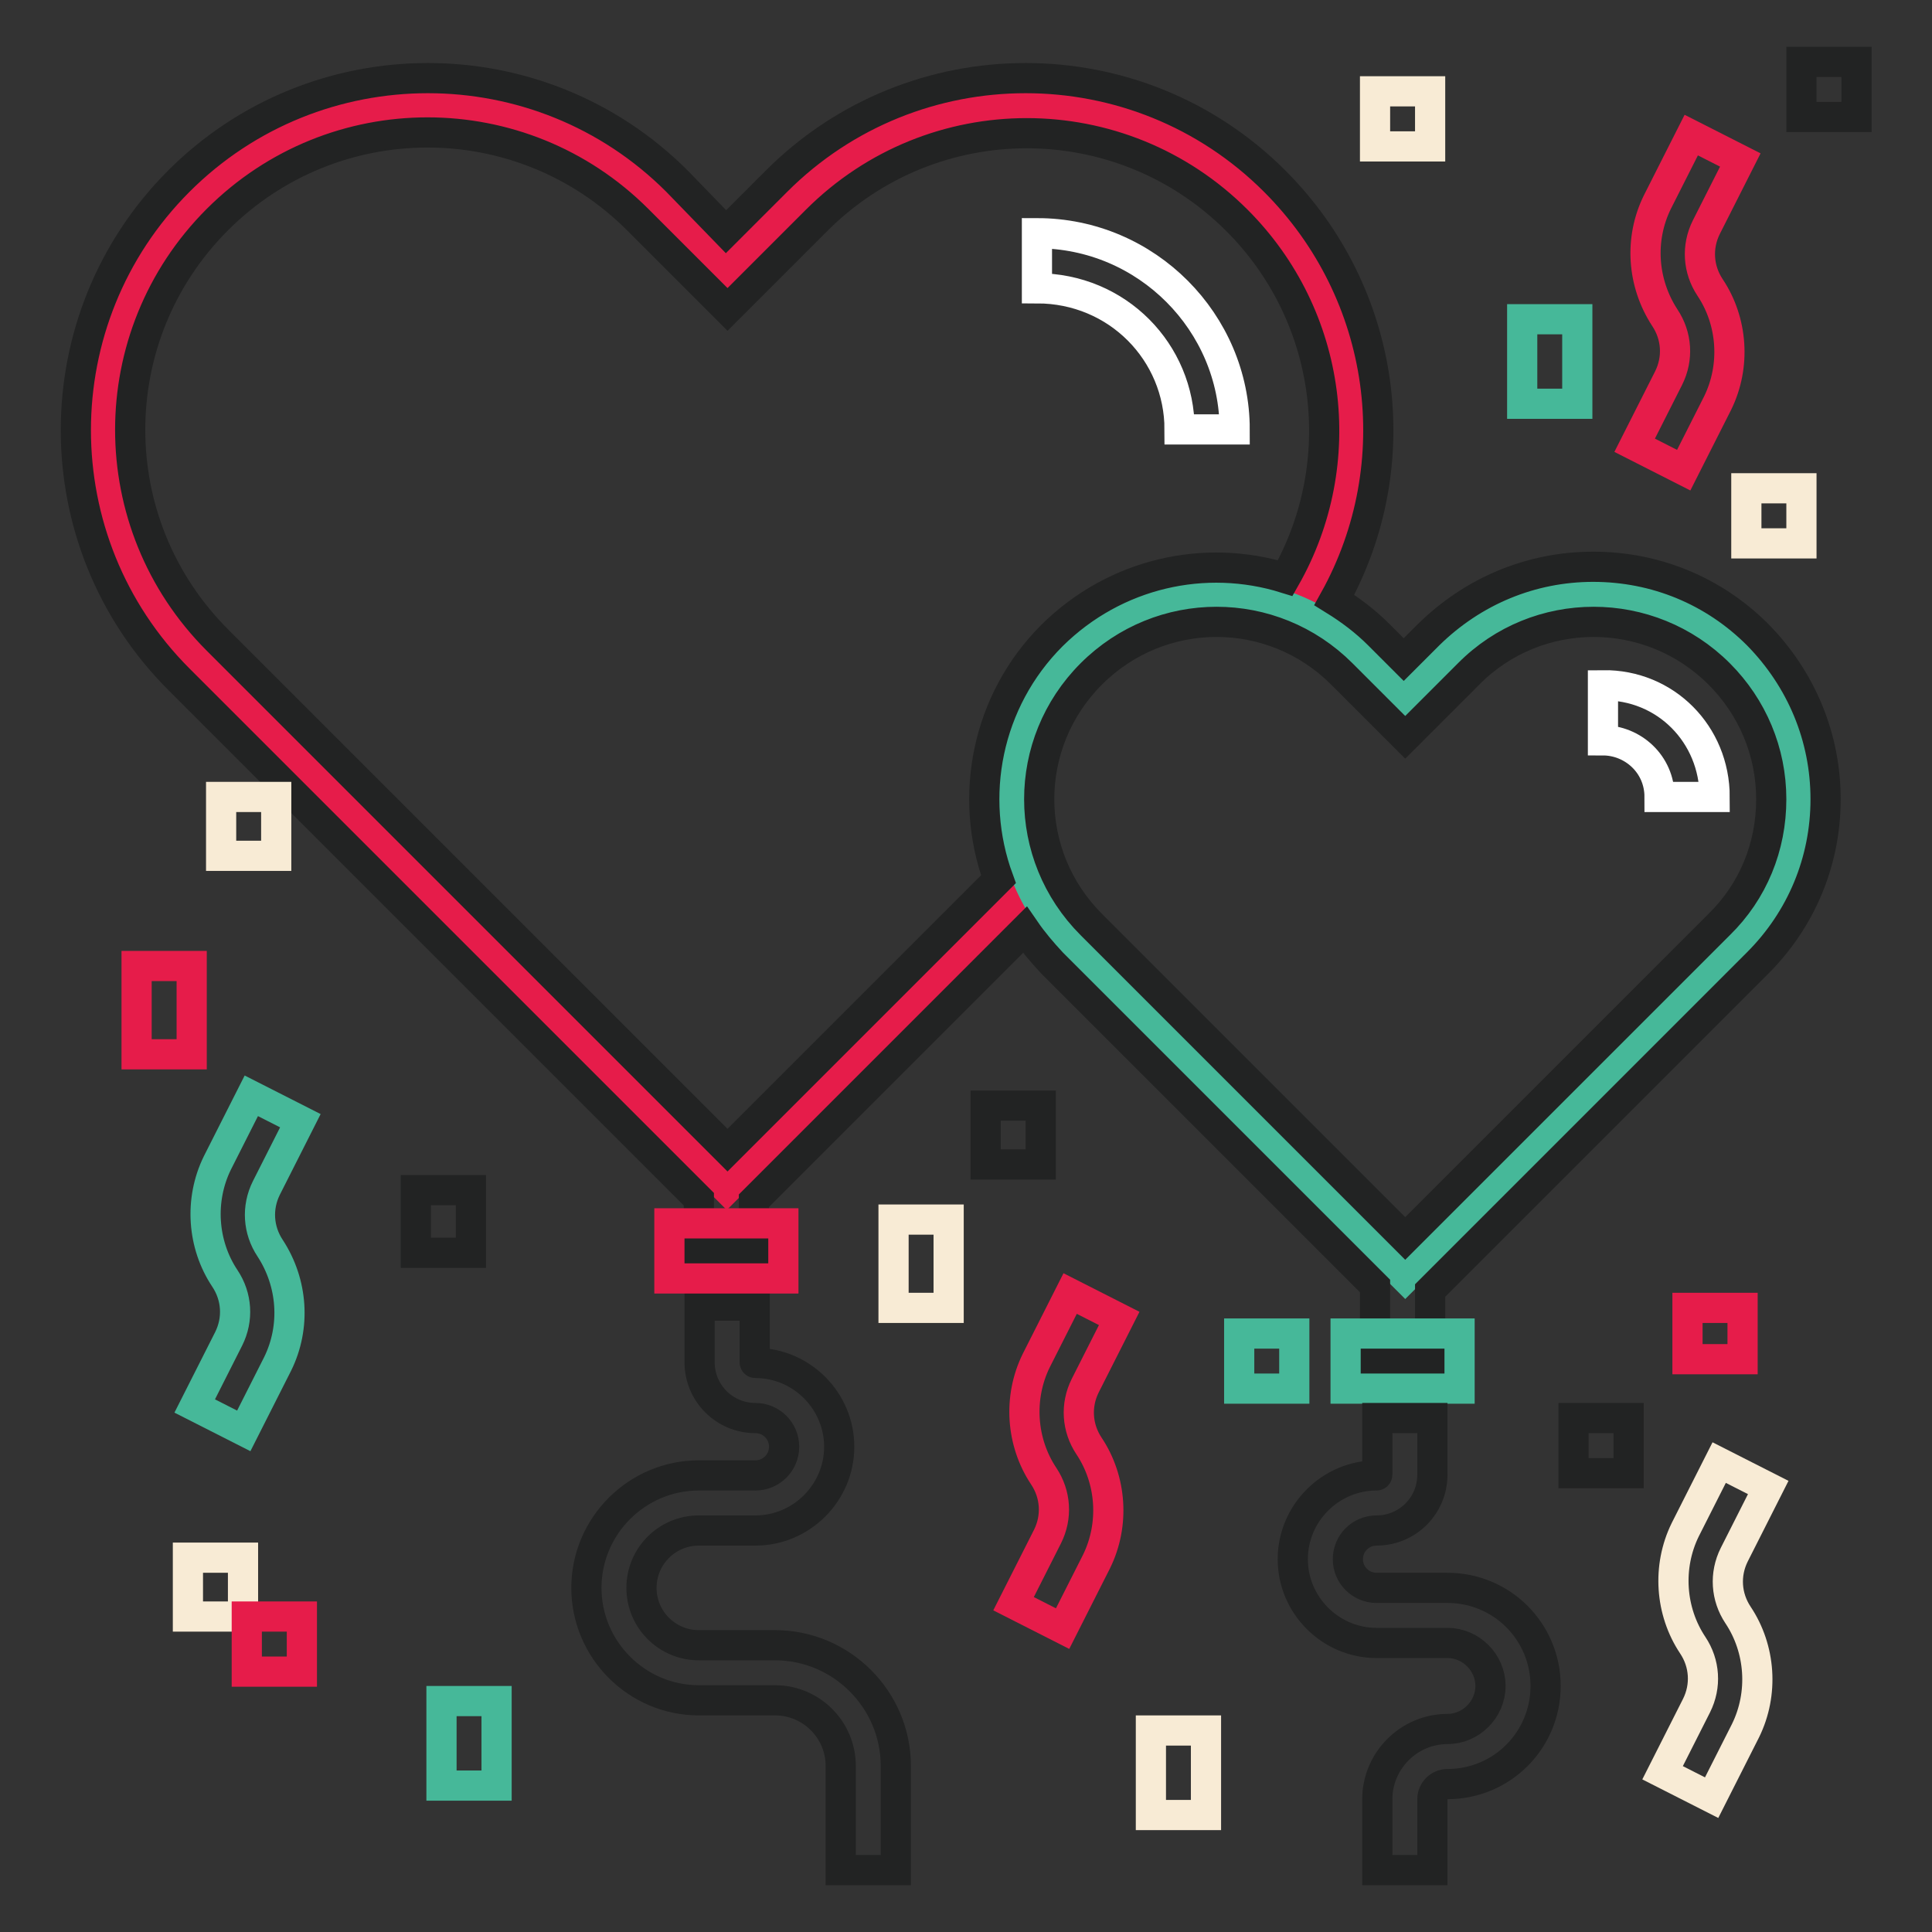 <?xml version="1.0" encoding="utf-8"?>
<!-- Svg Vector Icons : http://www.onlinewebfonts.com/icon -->
<!DOCTYPE svg PUBLIC "-//W3C//DTD SVG 1.1//EN" "http://www.w3.org/Graphics/SVG/1.1/DTD/svg11.dtd">
<svg version="1.1" xmlns="http://www.w3.org/2000/svg" xmlns:xlink="http://www.w3.org/1999/xlink" x="0px" y="0px" viewBox="0 0 256 256" enable-background="new 0 0 256 256" xml:space="preserve">
<rect x="0" y="0" width="256" height="256" fill="#333333" stroke="none"/>
<g> <path stroke-width="4" fill-opacity="0" stroke="#e61c4a"  d="M171.2,81.8c11.9-16.8,10.3-40.2-4.7-55.3c-16.8-16.8-44.1-16.8-60.9,0l-9.3,9.3l-9.3-9.3 C70.3,9.7,43,9.7,26.2,26.5c-16.8,16.8-16.8,44.1,0,60.9l70.1,70.1l40.7-40.7"/> <path stroke-width="4" fill-opacity="0" stroke="#46b899"  d="M230.4,86.7c-10.6-10.6-27.8-10.6-38.4,0l-5.8,5.8l-5.8-5.8c-10.6-10.6-27.8-10.6-38.4,0 c-10.6,10.6-10.6,27.8,0,38.4l44.2,44.2l44.2-44.2C240.9,114.4,240.9,97.3,230.4,86.7z"/> <path stroke-width="4" fill-opacity="0" stroke="#ffffff"  d="M163.6,56.9h-7.3c0-10.2-8.2-18.7-18.9-18.7v-7.3C152,30.9,163.6,42.8,163.6,56.9z"/> <path stroke-width="4" fill-opacity="0" stroke="#222323"  d="M241.9,105.9c0-8.2-3.2-15.9-9-21.8c-5.8-5.8-13.5-9-21.8-9c-8.2,0-15.9,3.2-21.8,9l-3.3,3.3l-3.3-3.3 c-1.8-1.8-3.8-3.3-5.9-4.6c10-18,7-40.6-7.9-55.5c-18.2-18.2-47.8-18.2-66,0l-6.7,6.7L89.7,24c-18.2-18.2-47.8-18.2-66,0 c-18.2,18.2-18.2,47.8,0,66l68.9,68.9v7h7.3v-6.8l35.9-35.9c1.1,1.6,2.3,3,3.6,4.4l42.8,42.8v9.7h7.3V171l43.4-43.4 C238.7,121.8,241.9,114.1,241.9,105.9L241.9,105.9z M96.4,152.4L28.8,84.8c-15.4-15.4-15.4-40.3,0-55.7c15.4-15.4,40.3-15.4,55.7,0 L96.4,41l11.8-11.8c15.4-15.4,40.3-15.4,55.7,0c12.7,12.7,15.1,32.1,6.4,47.4c-10.6-3.3-22.5-0.7-30.9,7.6 c-8.7,8.7-11.1,21.4-7.1,32.3L96.4,152.4z M186.2,164.1l-41.6-41.6c-9.2-9.2-9.2-24,0-33.2c4.6-4.6,10.6-6.9,16.6-6.9 c6,0,12,2.3,16.6,6.9l8.4,8.4l8.4-8.4c9.1-9.2,24-9.2,33.2,0l0,0c4.4,4.4,6.9,10.3,6.9,16.6s-2.4,12.2-6.9,16.6L186.2,164.1 L186.2,164.1z"/> <path stroke-width="4" fill-opacity="0" stroke="#46b899"  d="M178.3,176.7h15.1v7.3h-15.1V176.7z"/> <path stroke-width="4" fill-opacity="0" stroke="#222323"  d="M189.8,247.8h-7.3v-9.4c0-5.1,4.2-9.3,9.3-9.3c3.1,0,5.7-2.6,5.7-5.7c0-3.1-2.6-5.7-5.7-5.7h-9.4 c-6.1,0-11.1-5-11.1-11.1s5-11.1,11.1-11.1c0,0,0.1,0,0.1-0.1l0,0v-7.5h7.3v7.5c0,4.1-3.3,7.4-7.4,7.4c-2.1,0-3.8,1.7-3.8,3.8 s1.7,3.8,3.8,3.8h9.4c7.2,0,13,5.8,13,13c0,7.2-5.8,13-13,13c-1.1,0-2,0.9-2,2V247.8L189.8,247.8z M118.7,247.8h-7.3V234 c0-4.8-3.9-8.7-8.7-8.7H92.6c-8.2,0-14.9-6.7-14.9-14.9c0-8.2,6.7-14.9,14.9-14.9h7.5c2.1,0,3.8-1.7,3.8-3.8s-1.7-3.8-3.8-3.8 c-4.1,0-7.4-3.3-7.4-7.4V173h7.3v7.5c0,0,0,0.1,0.1,0.1c6.1,0,11.1,5,11.1,11.1s-5,11.1-11.1,11.1h-7.5c-4.2,0-7.6,3.4-7.6,7.6 c0,4.2,3.4,7.6,7.6,7.6h10.1c8.8,0,16,7.2,16,16V247.8L118.7,247.8z"/> <path stroke-width="4" fill-opacity="0" stroke="#ffffff"  d="M227.2,105.6h-7.3c0-4.4-3.6-7.5-7.5-7.5v-7.3C220.7,90.7,227.2,97.3,227.2,105.6z"/> <path stroke-width="4" fill-opacity="0" stroke="#e61c4a"  d="M18.1,128h7.3v11.7h-7.3V128z"/> <path stroke-width="4" fill-opacity="0" stroke="#46b899"  d="M58.5,225.4h7.3v11.2h-7.3V225.4z"/> <path stroke-width="4" fill-opacity="0" stroke="#f8ebd5"  d="M152.5,229.3h7.3v11.2h-7.3V229.3z M118.4,161.6h7.3v11.7h-7.3V161.6z"/> <path stroke-width="4" fill-opacity="0" stroke="#46b899"  d="M201.7,42.3h7.3v11.2h-7.3V42.3z"/> <path stroke-width="4" fill-opacity="0" stroke="#222323"  d="M55.1,157.7h7.3v8.3h-7.3V157.7z"/> <path stroke-width="4" fill-opacity="0" stroke="#f8ebd5"  d="M29.3,105.6h7.3v7.8h-7.3V105.6z"/> <path stroke-width="4" fill-opacity="0" stroke="#222323"  d="M130.6,146.5h7.3v7.8h-7.3V146.5z"/> <path stroke-width="4" fill-opacity="0" stroke="#46b899"  d="M164.2,176.7h7.3v7.3h-7.3V176.7z"/> <path stroke-width="4" fill-opacity="0" stroke="#e61c4a"  d="M223.6,173.3h7.3v6.8h-7.3V173.3z"/> <path stroke-width="4" fill-opacity="0" stroke="#222323"  d="M208.5,187.9h7.3v7.3h-7.3V187.9z"/> <path stroke-width="4" fill-opacity="0" stroke="#f8ebd5"  d="M24.9,206.4h7.3v7.8h-7.3V206.4z"/> <path stroke-width="4" fill-opacity="0" stroke="#e61c4a"  d="M32.7,214.2H40v7.3h-7.3V214.2z"/> <path stroke-width="4" fill-opacity="0" stroke="#f8ebd5"  d="M182.2,12.1h7.3v7.3h-7.3V12.1z M231.4,64.7h7.3V72h-7.3V64.7z"/> <path stroke-width="4" fill-opacity="0" stroke="#46b899"  d="M32.3,189.6l-6.5-3.3l4.5-8.9c1.3-2.6,1.1-5.6-0.5-8c-3-4.5-3.4-10.4-1-15.3l4.5-8.9l6.5,3.3l-4.5,8.9 c-1.3,2.6-1.1,5.6,0.5,8c3,4.6,3.4,10.4,1,15.3L32.3,189.6z"/> <path stroke-width="4" fill-opacity="0" stroke="#e61c4a"  d="M140.8,215.8l-6.5-3.3l4.5-8.9c1.3-2.6,1.1-5.6-0.5-8c-3-4.5-3.4-10.4-1-15.3l4.5-8.9l6.5,3.3l-4.5,8.9 c-1.3,2.6-1.1,5.6,0.5,8c3,4.5,3.4,10.4,1,15.3L140.8,215.8z"/> <path stroke-width="4" fill-opacity="0" stroke="#f8ebd5"  d="M226.8,238.2l-6.5-3.3l4.5-8.9c1.3-2.6,1.1-5.6-0.5-8c-3-4.5-3.4-10.4-1-15.3l4.5-8.9l6.5,3.3l-4.5,8.9 c-1.3,2.6-1.1,5.6,0.5,8c3,4.5,3.4,10.4,1,15.3L226.8,238.2L226.8,238.2z"/> <path stroke-width="4" fill-opacity="0" stroke="#e61c4a"  d="M223.1,62.3l-6.5-3.3l4.5-8.9c1.3-2.6,1.1-5.6-0.5-8c-3-4.6-3.4-10.4-1-15.3l4.5-8.9l6.5,3.3l-4.5,8.9 c-1.3,2.6-1.1,5.6,0.5,8c3,4.5,3.4,10.4,1,15.3L223.1,62.3z"/> <path stroke-width="4" fill-opacity="0" stroke="#222323"  d="M238.7,8.2h7.3v7.3h-7.3V8.2z"/> <path stroke-width="4" fill-opacity="0" stroke="#e61c4a"  d="M88.7,162.1h15.1v7.3H88.7V162.1z"/></g>
</svg>